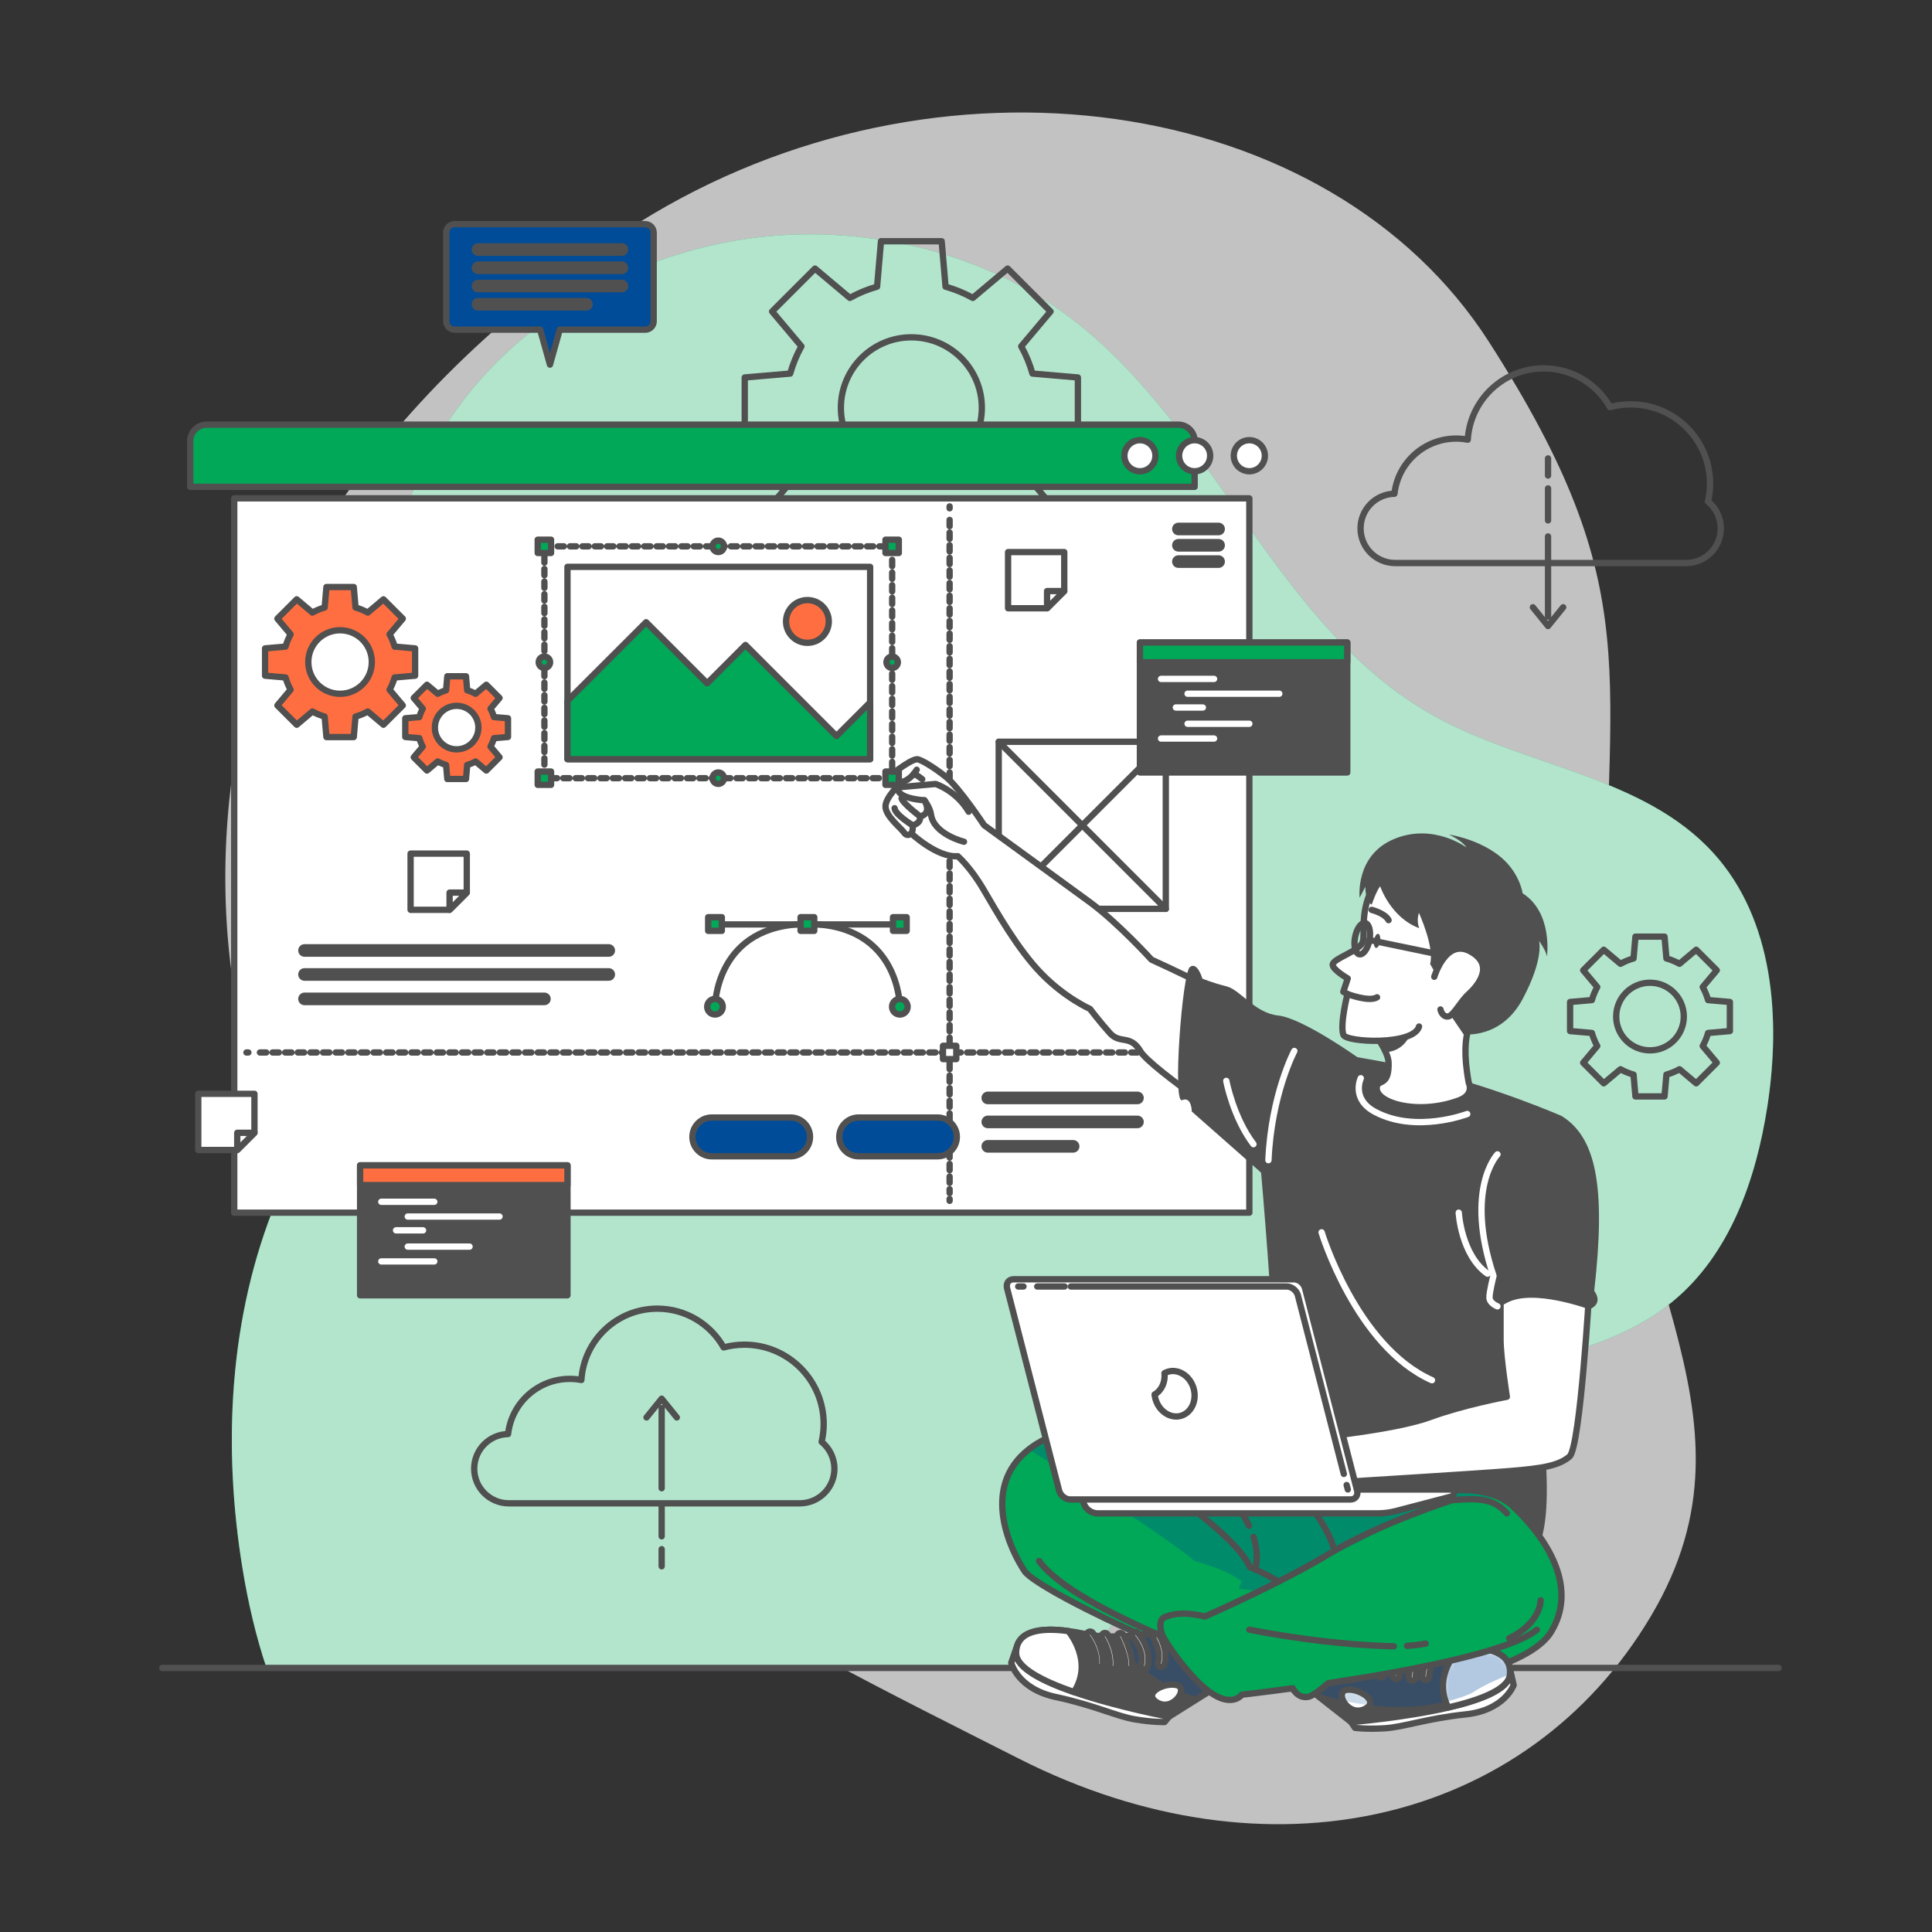 <svg width="306" height="306" viewBox="0 0 306 306" fill="none" xmlns="http://www.w3.org/2000/svg">
<rect x="0" y="0" width="306" height="306" fill="#333333" stroke="none"/>
<path opacity="0.7" d="M41.573 102.259C41.573 102.259 24.511 146.317 48.489 190.693C72.461 235.075 121.855 258.503 161.384 278.546C200.913 298.589 241.96 288.827 261.465 256C280.969 223.172 254.212 199.739 254.182 152.927C254.151 106.115 261.189 93.722 235.846 54.174C210.503 14.627 148.294 5.869 101.268 35.202C54.242 64.535 41.573 102.259 41.573 102.259Z" fill="white"/>
<path d="M42.21 264.176H171.47C171.997 263.344 172.523 262.511 173.055 261.697C186.96 240.528 209.225 225.443 233.539 218.362C244.433 215.192 256.232 213.3 264.984 206.085C273.992 198.655 278.13 186.807 279.917 175.277C282.083 161.311 280.914 145.656 271.434 135.173C260.302 122.859 241.648 121.482 227.144 113.41C202.18 99.517 192.505 67.883 169.793 50.551C155.454 39.609 136.078 35.368 118.753 37.767C94.156 41.169 71.01 57.657 64.064 81.806C62.136 88.508 61.365 95.778 61.959 103.477C63.073 117.89 66.169 132.486 63.244 146.641C60.019 162.241 49.872 175.418 43.807 190.149C36.255 208.49 35.215 229.072 38.446 248.643C39.309 253.876 40.521 259.127 42.21 264.176Z" fill="#00A857"/>
<path opacity="0.7" d="M42.21 264.176H171.47C171.997 263.344 172.523 262.511 173.055 261.697C186.96 240.528 209.225 225.443 233.539 218.362C244.433 215.192 256.232 213.3 264.984 206.085C273.992 198.655 278.13 186.807 279.917 175.277C282.083 161.311 280.914 145.656 271.434 135.173C260.302 122.859 241.648 121.482 227.144 113.41C202.18 99.517 192.505 67.883 169.793 50.551C155.454 39.609 136.078 35.368 118.753 37.767C94.156 41.169 71.01 57.657 64.064 81.806C62.136 88.508 61.365 95.778 61.959 103.477C63.073 117.89 66.169 132.486 63.244 146.641C60.019 162.241 49.872 175.418 43.807 190.149C36.255 208.49 35.215 229.072 38.446 248.643C39.309 253.876 40.521 259.127 42.21 264.176Z" fill="white"/>
<path d="M25.698 264.176H281.71" stroke="#505050" stroke-miterlimit="10" stroke-linecap="round" stroke-linejoin="round"/>
<path d="M170.723 69.395V59.786L163.526 59.168C163.098 57.651 162.504 56.206 161.745 54.854L166.39 49.333L159.597 42.54L154.077 47.185C152.73 46.426 151.28 45.833 149.762 45.404L149.144 38.207H139.536L138.918 45.404C137.4 45.833 135.955 46.426 134.603 47.185L129.083 42.54L122.29 49.333L126.935 54.854C126.176 56.2 125.582 57.651 125.154 59.168L117.957 59.786V69.395L125.154 70.013C125.582 71.531 126.176 72.975 126.935 74.328L122.29 79.848L129.083 86.641L134.603 81.996C135.949 82.755 137.4 83.348 138.918 83.777L139.536 90.974H149.144L149.762 83.777C151.28 83.348 152.724 82.755 154.077 81.996L159.597 86.641L166.39 79.848L161.745 74.328C162.498 72.981 163.098 71.531 163.526 70.013L170.723 69.395ZM144.346 75.754C138.183 75.754 133.183 70.753 133.183 64.591C133.183 58.428 138.183 53.428 144.346 53.428C150.509 53.428 155.509 58.428 155.509 64.591C155.509 70.753 150.509 75.754 144.346 75.754Z" stroke="#505050" stroke-miterlimit="10" stroke-linecap="round" stroke-linejoin="round"/>
<path d="M273.986 163.306V158.698L270.534 158.398C270.326 157.67 270.045 156.978 269.684 156.329L271.911 153.679L268.655 150.424L266.005 152.651C265.357 152.29 264.665 152.003 263.937 151.801L263.637 148.349H259.029L258.729 151.801C258 152.009 257.309 152.29 256.66 152.651L254.01 150.424L250.754 153.679L252.982 156.329C252.621 156.978 252.333 157.67 252.131 158.398L248.68 158.698V163.306L252.131 163.606C252.339 164.334 252.621 165.026 252.982 165.675L250.754 168.325L254.01 171.58L256.66 169.353C257.309 169.714 258 170.001 258.729 170.203L259.029 173.655H263.637L263.937 170.203C264.665 169.995 265.357 169.714 266.005 169.353L268.655 171.58L271.911 168.325L269.684 165.675C270.045 165.026 270.332 164.334 270.534 163.606L273.986 163.306ZM261.336 166.36C258.38 166.36 255.981 163.961 255.981 161.005C255.981 158.049 258.38 155.65 261.336 155.65C264.292 155.65 266.691 158.049 266.691 161.005C266.685 163.961 264.292 166.36 261.336 166.36Z" stroke="#505050" stroke-miterlimit="10" stroke-linecap="round" stroke-linejoin="round"/>
<path d="M270.522 79.438C270.73 78.526 270.847 77.583 270.847 76.61C270.847 69.67 265.222 64.046 258.282 64.046C257.15 64.046 256.048 64.199 255.002 64.48C252.933 60.821 249.004 58.342 244.5 58.342C238.099 58.342 232.86 63.336 232.468 69.64C231.874 69.529 231.269 69.462 230.644 69.462C225.577 69.462 221.409 73.287 220.858 78.201C217.884 78.269 215.491 80.692 215.491 83.685C215.491 86.714 217.945 89.175 220.981 89.175H267.058C270.088 89.175 272.548 86.721 272.548 83.685C272.542 81.971 271.752 80.441 270.522 79.438Z" stroke="#505050" stroke-miterlimit="10" stroke-linecap="round" stroke-linejoin="round"/>
<path d="M245.186 84.964V97.663" stroke="#505050" stroke-miterlimit="10" stroke-linecap="round" stroke-linejoin="round"/>
<path d="M245.186 77.351V82.424" stroke="#505050" stroke-miterlimit="10" stroke-linecap="round" stroke-linejoin="round"/>
<path d="M245.186 72.602V75.319" stroke="#505050" stroke-miterlimit="10" stroke-linecap="round" stroke-linejoin="round"/>
<path d="M242.787 96.182L245.186 99.15L247.585 96.182" stroke="#505050" stroke-miterlimit="10" stroke-linecap="round" stroke-linejoin="round"/>
<path d="M130.136 228.368C130.344 227.456 130.46 226.514 130.46 225.54C130.46 218.6 124.836 212.976 117.896 212.976C116.763 212.976 115.662 213.129 114.615 213.411C112.547 209.751 108.618 207.272 104.113 207.272C97.712 207.272 92.473 212.266 92.081 218.57C91.488 218.46 90.882 218.392 90.258 218.392C85.19 218.392 81.022 222.217 80.472 227.132C77.497 227.199 75.105 229.622 75.105 232.615C75.105 235.645 77.559 238.105 80.594 238.105H126.672C129.701 238.105 132.161 235.651 132.161 232.615C132.155 230.902 131.366 229.372 130.136 228.368Z" stroke="#505050" stroke-miterlimit="10" stroke-linecap="round" stroke-linejoin="round"/>
<path d="M104.799 235.712V223.019" stroke="#505050" stroke-miterlimit="10" stroke-linecap="round" stroke-linejoin="round"/>
<path d="M104.799 243.331V238.251" stroke="#505050" stroke-miterlimit="10" stroke-linecap="round" stroke-linejoin="round"/>
<path d="M104.799 248.08V245.363" stroke="#505050" stroke-miterlimit="10" stroke-linecap="round" stroke-linejoin="round"/>
<path d="M107.198 224.5L104.799 221.532L102.4 224.5" stroke="#505050" stroke-miterlimit="10" stroke-linecap="round" stroke-linejoin="round"/>
<path d="M189.212 77.106H30.135V69.854C30.135 68.422 31.298 67.259 32.73 67.259H186.617C188.049 67.259 189.212 68.422 189.212 69.854V77.106Z" fill="#00A857" stroke="#505050" stroke-miterlimit="10" stroke-linecap="round" stroke-linejoin="round"/>
<path d="M197.878 78.93H37.099V192.07H197.878V78.93Z" fill="white" stroke="#505050" stroke-miterlimit="10" stroke-linecap="round" stroke-linejoin="round"/>
<path d="M200.338 72.18C200.338 73.538 199.236 74.64 197.878 74.64C196.519 74.64 195.417 73.538 195.417 72.18C195.417 70.821 196.519 69.719 197.878 69.719C199.236 69.719 200.338 70.821 200.338 72.18Z" fill="white" stroke="#505050" stroke-miterlimit="10" stroke-linecap="round" stroke-linejoin="round"/>
<path d="M191.672 72.18C191.672 73.538 190.57 74.64 189.212 74.64C187.853 74.64 186.751 73.538 186.751 72.18C186.751 70.821 187.853 69.719 189.212 69.719C190.57 69.719 191.672 70.821 191.672 72.18Z" fill="white" stroke="#505050" stroke-miterlimit="10" stroke-linecap="round" stroke-linejoin="round"/>
<path d="M183.006 72.18C183.006 73.538 181.905 74.64 180.546 74.64C179.188 74.64 178.086 73.538 178.086 72.18C178.086 70.821 179.188 69.719 180.546 69.719C181.905 69.719 183.006 70.821 183.006 72.18Z" fill="white" stroke="#505050" stroke-miterlimit="10" stroke-linecap="round" stroke-linejoin="round"/>
<path d="M193.006 83.783H186.642" stroke="#505050" stroke-width="2" stroke-miterlimit="10" stroke-linecap="round" stroke-linejoin="round"/>
<path d="M193.006 86.365H186.642" stroke="#505050" stroke-width="2" stroke-miterlimit="10" stroke-linecap="round" stroke-linejoin="round"/>
<path d="M193.006 88.948H186.642" stroke="#505050" stroke-width="2" stroke-miterlimit="10" stroke-linecap="round" stroke-linejoin="round"/>
<path d="M48.231 150.54H96.414" stroke="#505050" stroke-width="2" stroke-miterlimit="10" stroke-linecap="round" stroke-linejoin="round"/>
<path d="M48.231 154.34H96.414" stroke="#505050" stroke-width="2" stroke-miterlimit="10" stroke-linecap="round" stroke-linejoin="round"/>
<path d="M48.231 158.208H86.224" stroke="#505050" stroke-width="2" stroke-miterlimit="10" stroke-linecap="round" stroke-linejoin="round"/>
<path d="M150.405 80.203V80.509" stroke="#505050" stroke-linecap="round" stroke-linejoin="round"/>
<path d="M150.405 82.345V188.973" stroke="#505050" stroke-linecap="round" stroke-linejoin="round" stroke-dasharray="1 1"/>
<path d="M150.405 189.891V190.197" stroke="#505050" stroke-linecap="round" stroke-linejoin="round"/>
<path d="M39.033 166.697H39.339" stroke="#505050" stroke-linecap="round" stroke-linejoin="round"/>
<path d="M41.169 166.697H194.193" stroke="#505050" stroke-linecap="round" stroke-linejoin="round" stroke-dasharray="1 1"/>
<path d="M195.111 166.697H195.417" stroke="#505050" stroke-linecap="round" stroke-linejoin="round"/>
<path d="M151.464 165.638H149.353V167.749H151.464V165.638Z" fill="white" stroke="#505050" stroke-miterlimit="10" stroke-linecap="round" stroke-linejoin="round"/>
<path d="M102.185 35.502H72.014C71.279 35.502 70.68 36.096 70.68 36.836V50.882C70.68 51.616 71.273 52.216 72.014 52.216H85.557L87.106 57.748L88.654 52.216H102.198C102.932 52.216 103.532 51.622 103.532 50.882V36.836C103.52 36.102 102.92 35.502 102.185 35.502Z" fill="#004C99" stroke="#505050" stroke-miterlimit="10" stroke-linecap="round" stroke-linejoin="round"/>
<path d="M75.704 39.523H98.501" stroke="#505050" stroke-width="2" stroke-miterlimit="10" stroke-linecap="round" stroke-linejoin="round"/>
<path d="M75.704 42.412H98.501" stroke="#505050" stroke-width="2" stroke-miterlimit="10" stroke-linecap="round" stroke-linejoin="round"/>
<path d="M75.704 45.3H98.501" stroke="#505050" stroke-width="2" stroke-miterlimit="10" stroke-linecap="round" stroke-linejoin="round"/>
<path d="M75.704 48.189H92.883" stroke="#505050" stroke-width="2" stroke-miterlimit="10" stroke-linecap="round" stroke-linejoin="round"/>
<path d="M89.878 184.573H57.038V205.155H89.878V184.573Z" fill="#505050" stroke="#505050" stroke-miterlimit="10" stroke-linecap="round" stroke-linejoin="round"/>
<path d="M89.878 184.573H57.038V187.701H89.878V184.573Z" fill="#FF6E40" stroke="#505050" stroke-miterlimit="10" stroke-linecap="round" stroke-linejoin="round"/>
<path d="M60.392 190.344H68.783" stroke="white" stroke-miterlimit="10" stroke-linecap="round" stroke-linejoin="round"/>
<path d="M64.585 192.682H79.113" stroke="white" stroke-miterlimit="10" stroke-linecap="round" stroke-linejoin="round"/>
<path d="M62.73 194.867H67.008" stroke="white" stroke-miterlimit="10" stroke-linecap="round" stroke-linejoin="round"/>
<path d="M64.585 197.444H74.37" stroke="white" stroke-miterlimit="10" stroke-linecap="round" stroke-linejoin="round"/>
<path d="M60.392 199.788H68.783" stroke="white" stroke-miterlimit="10" stroke-linecap="round" stroke-linejoin="round"/>
<path d="M141.978 146.415H113.789" stroke="#505050" stroke-miterlimit="10" stroke-linecap="round" stroke-linejoin="round"/>
<path d="M142.523 159.451C142.523 159.451 142.523 146.354 127.884 146.354C113.245 146.354 113.245 159.451 113.245 159.451" stroke="#505050" stroke-miterlimit="10" stroke-linecap="round" stroke-linejoin="round"/>
<path d="M142.523 160.687C143.206 160.687 143.759 160.133 143.759 159.451C143.759 158.768 143.206 158.214 142.523 158.214C141.84 158.214 141.287 158.768 141.287 159.451C141.287 160.133 141.84 160.687 142.523 160.687Z" fill="#00A857" stroke="#505050" stroke-miterlimit="10" stroke-linecap="round" stroke-linejoin="round"/>
<path d="M112.008 159.451C112.008 158.771 112.559 158.214 113.245 158.214C113.924 158.214 114.481 158.765 114.481 159.451C114.481 160.136 113.93 160.687 113.245 160.687C112.565 160.681 112.008 160.13 112.008 159.451Z" fill="#00A857" stroke="#505050" stroke-miterlimit="10" stroke-linecap="round" stroke-linejoin="round"/>
<path d="M141.437 147.434H143.603V145.267H141.437V147.434Z" fill="#00A857" stroke="#505050" stroke-miterlimit="10" stroke-linecap="round" stroke-linejoin="round"/>
<path d="M126.799 147.434H128.966V145.267H126.799V147.434Z" fill="#00A857" stroke="#505050" stroke-miterlimit="10" stroke-linecap="round" stroke-linejoin="round"/>
<path d="M112.162 147.434H114.328V145.267H112.162V147.434Z" fill="#00A857" stroke="#505050" stroke-miterlimit="10" stroke-linecap="round" stroke-linejoin="round"/>
<path d="M65.747 107.02V102.694L62.503 102.412C62.307 101.727 62.044 101.078 61.702 100.472L63.795 97.987L60.735 94.927L58.25 97.02C57.644 96.678 56.989 96.415 56.31 96.219L56.028 92.975H51.702L51.42 96.219C50.734 96.415 50.086 96.678 49.48 97.02L46.995 94.927L43.935 97.987L46.028 100.472C45.685 101.078 45.422 101.733 45.227 102.412L41.983 102.694V107.02L45.227 107.302C45.422 107.987 45.685 108.636 46.028 109.242L43.935 111.727L46.995 114.787L49.48 112.694C50.086 113.036 50.741 113.3 51.42 113.495L51.702 116.739H56.028L56.31 113.495C56.995 113.3 57.644 113.036 58.25 112.694L60.735 114.787L63.795 111.727L61.702 109.242C62.044 108.636 62.307 107.981 62.503 107.302L65.747 107.02ZM53.862 109.885C51.083 109.885 48.831 107.632 48.831 104.854C48.831 102.076 51.083 99.823 53.862 99.823C56.64 99.823 58.892 102.076 58.892 104.854C58.892 107.632 56.64 109.885 53.862 109.885Z" fill="#FF6E40" stroke="#505050" stroke-miterlimit="10" stroke-linecap="round" stroke-linejoin="round"/>
<path d="M80.459 116.727V113.765L78.238 113.575C78.103 113.104 77.919 112.663 77.687 112.247L79.119 110.546L77.026 108.453L75.325 109.885C74.909 109.652 74.462 109.468 73.997 109.334L73.807 107.112H70.845L70.655 109.334C70.19 109.468 69.743 109.652 69.327 109.885L67.626 108.453L65.533 110.546L66.965 112.247C66.732 112.663 66.549 113.11 66.414 113.575L64.192 113.765V116.727L66.414 116.917C66.549 117.388 66.732 117.828 66.965 118.245L65.533 119.946L67.626 122.039L69.327 120.607C69.743 120.839 70.19 121.023 70.655 121.158L70.845 123.379H73.807L73.997 121.158C74.468 121.023 74.909 120.839 75.325 120.607L77.026 122.039L79.119 119.946L77.687 118.245C77.919 117.828 78.103 117.382 78.238 116.917L80.459 116.727ZM72.326 118.685C70.422 118.685 68.88 117.143 68.88 115.24C68.88 113.336 70.422 111.794 72.326 111.794C74.229 111.794 75.771 113.336 75.771 115.24C75.765 117.143 74.223 118.685 72.326 118.685Z" fill="#FF6E40" stroke="#505050" stroke-miterlimit="10" stroke-linecap="round" stroke-linejoin="round"/>
<path d="M156.452 173.894H180.154" stroke="#505050" stroke-width="2" stroke-miterlimit="10" stroke-linecap="round" stroke-linejoin="round"/>
<path d="M156.452 177.694H180.154" stroke="#505050" stroke-width="2" stroke-miterlimit="10" stroke-linecap="round" stroke-linejoin="round"/>
<path d="M156.452 181.562H169.965" stroke="#505050" stroke-width="2" stroke-miterlimit="10" stroke-linecap="round" stroke-linejoin="round"/>
<path d="M125.221 183.141H112.743C111.047 183.141 109.67 181.764 109.67 180.069C109.67 178.374 111.047 176.997 112.743 176.997H125.221C126.917 176.997 128.294 178.374 128.294 180.069C128.294 181.764 126.917 183.141 125.221 183.141Z" fill="#004C99" stroke="#505050" stroke-miterlimit="10" stroke-linecap="round" stroke-linejoin="round"/>
<path d="M148.477 183.141H135.999C134.303 183.141 132.926 181.764 132.926 180.069C132.926 178.374 134.303 176.997 135.999 176.997H148.477C150.172 176.997 151.549 178.374 151.549 180.069C151.543 181.764 150.172 183.141 148.477 183.141Z" fill="#004C99" stroke="#505050" stroke-miterlimit="10" stroke-linecap="round" stroke-linejoin="round"/>
<path d="M184.646 117.486H158.184V143.948H184.646V117.486Z" fill="white" stroke="#505050" stroke-miterlimit="10" stroke-linecap="round" stroke-linejoin="round"/>
<path d="M158.184 117.486L184.646 143.948" stroke="#505050" stroke-miterlimit="10" stroke-linecap="round" stroke-linejoin="round"/>
<path d="M184.646 117.486L158.184 143.948" stroke="#505050" stroke-miterlimit="10" stroke-linecap="round" stroke-linejoin="round"/>
<path d="M213.386 101.763H180.546V122.345H213.386V101.763Z" fill="#505050" stroke="#505050" stroke-miterlimit="10" stroke-linecap="round" stroke-linejoin="round"/>
<path d="M213.386 101.763H180.546V104.891H213.386V101.763Z" fill="#00A857" stroke="#505050" stroke-miterlimit="10" stroke-linecap="round" stroke-linejoin="round"/>
<path d="M183.894 107.529H192.29" stroke="white" stroke-miterlimit="10" stroke-linecap="round" stroke-linejoin="round"/>
<path d="M188.092 109.873H202.621" stroke="white" stroke-miterlimit="10" stroke-linecap="round" stroke-linejoin="round"/>
<path d="M186.237 112.057H190.515" stroke="white" stroke-miterlimit="10" stroke-linecap="round" stroke-linejoin="round"/>
<path d="M188.092 114.634H197.878" stroke="white" stroke-miterlimit="10" stroke-linecap="round" stroke-linejoin="round"/>
<path d="M183.894 116.972H192.29" stroke="white" stroke-miterlimit="10" stroke-linecap="round" stroke-linejoin="round"/>
<path d="M168.563 87.443V93.618L165.84 96.341H159.665V87.443H168.563Z" fill="white" stroke="#505050" stroke-miterlimit="10" stroke-linecap="round" stroke-linejoin="round"/>
<path d="M168.563 93.618L165.84 96.341V93.618H168.563Z" fill="white" stroke="#505050" stroke-miterlimit="10" stroke-linecap="round" stroke-linejoin="round"/>
<path d="M73.93 135.197V141.378L71.206 144.102H65.031V135.197H73.93Z" fill="white" stroke="#505050" stroke-miterlimit="10" stroke-linecap="round" stroke-linejoin="round"/>
<path d="M73.93 141.378L71.207 144.102V141.378H73.93Z" fill="white" stroke="#505050" stroke-miterlimit="10" stroke-linecap="round" stroke-linejoin="round"/>
<path d="M40.3 173.245V179.42L37.576 182.144H31.401V173.245H40.3Z" fill="white" stroke="#505050" stroke-miterlimit="10" stroke-linecap="round" stroke-linejoin="round"/>
<path d="M40.3 179.42L37.577 182.144V179.42H40.3Z" fill="white" stroke="#505050" stroke-miterlimit="10" stroke-linecap="round" stroke-linejoin="round"/>
<path d="M151.696 135.607C148.459 135.882 144.346 132.014 144.346 132.014C144.346 132.014 143.716 132.62 143.19 131.868C142.663 131.109 140.381 129.358 140.252 127.841C140.123 126.323 142.816 123.863 142.816 123.863C140.735 124.432 140.515 123.214 140.515 123.214C140.515 123.214 144.01 120.325 145.234 120.252C145.711 120.221 147.798 121.421 149.811 123.036C151.917 124.732 155.87 130.699 155.87 130.699C155.87 130.699 169.242 140.411 172.627 142.896C177.088 146.176 182.376 151.996 182.376 151.996C182.376 151.996 200.136 160.001 205.008 164.401L198.392 180.081C198.392 180.081 182.254 169.267 180.638 166.525C179.022 163.783 177.413 165.43 175.797 163.636C174.181 161.843 172.633 159.793 172.633 159.793C172.633 159.793 168.728 158.08 164.952 154.212C161.176 150.338 157.853 144.414 155.766 140.864C153.673 137.296 151.696 135.607 151.696 135.607Z" fill="white" stroke="#505050" stroke-miterlimit="10" stroke-linecap="round" stroke-linejoin="round"/>
<path d="M152.682 133.318C152.682 133.318 147.866 132.149 147.449 128.973C147.315 127.939 146.415 126.751 146.415 126.751C146.415 126.751 141.917 126.531 142.205 124.701L148.196 124.169C148.196 124.169 151.483 125.24 153.423 128.563" fill="white"/>
<path d="M152.682 133.318C152.682 133.318 147.866 132.149 147.449 128.973C147.315 127.939 146.415 126.751 146.415 126.751C146.415 126.751 141.917 126.531 142.205 124.701L148.196 124.169C148.196 124.169 151.483 125.24 153.423 128.563" stroke="#505050" stroke-miterlimit="10" stroke-linecap="round" stroke-linejoin="round"/>
<path d="M144.346 132.014C144.346 132.014 144.646 131.592 144.548 130.717C144.548 130.717 145.87 130.478 145.723 129.303C145.723 129.303 147.682 129.065 146.421 126.751" stroke="#505050" stroke-miterlimit="10" stroke-linecap="round" stroke-linejoin="round"/>
<path d="M145.723 129.303C145.723 129.303 143.092 127.345 142.792 126.458" stroke="#505050" stroke-miterlimit="10" stroke-linecap="round" stroke-linejoin="round"/>
<path d="M144.548 130.717C144.548 130.717 141.739 129.01 141.69 128.006" stroke="#505050" stroke-miterlimit="10" stroke-linecap="round" stroke-linejoin="round"/>
<path d="M145.191 121.917C145.191 121.917 144.298 123.52 142.823 123.857" stroke="#505050" stroke-miterlimit="10" stroke-linecap="round" stroke-linejoin="round"/>
<path d="M144.744 122.541C144.744 122.541 145.46 122.902 146.066 123.416" stroke="#505050" stroke-miterlimit="10" stroke-linecap="round" stroke-linejoin="round"/>
<path d="M247.321 176.746C247.321 176.746 236.715 172.131 225.963 169.61C215.21 167.088 197.835 164.848 197.835 164.848C197.835 164.848 202.621 213.686 201.36 216.624C200.099 219.561 192.535 229.427 192.535 229.427C192.535 229.427 233.472 245.388 240.608 246.746C247.744 248.105 244.023 223.337 244.023 223.337C244.023 223.337 251.514 191.856 247.321 176.746Z" fill="#505050"/>
<path d="M232.628 171.501C232.628 171.501 233.601 173.355 231.043 174.297C224.415 176.745 217.352 174.585 218.105 171.99C218.392 170.999 220.033 171.99 219.929 168.288C219.916 167.81 219.745 167.253 219.482 166.66C219.078 165.742 218.441 164.738 217.799 163.838C216.679 162.272 215.528 161.005 215.528 161.005C215.528 161.005 226.049 154.291 233.852 161.005C233.852 161.005 230.951 162.474 232.628 171.501Z" fill="white" stroke="#505050" stroke-miterlimit="10" stroke-linecap="round" stroke-linejoin="round"/>
<path d="M245.663 258.484C241.52 265.235 220.497 268.405 209.022 268.105C197.553 267.811 164.53 252.174 162.29 248.864C160.215 245.797 155.117 235.663 162.975 229.537C163.6 229.053 164.297 228.594 165.093 228.166C170.472 225.253 206.25 234.439 206.25 234.439C206.25 234.439 208.465 233.037 209.279 233.141C211.776 233.46 213.545 235.479 218.606 236.917C222.138 237.927 231.777 234.047 237.933 237.382C238.606 237.744 239.231 238.19 239.806 238.741C245.559 244.237 249.8 251.734 245.663 258.484Z" fill="#00A857"/>
<mask id="mask0_340_5656" style="mask-type:luminance" maskUnits="userSpaceOnUse" x="158" y="227" width="90" height="42">
<path d="M245.663 258.484C241.52 265.235 220.497 268.405 209.022 268.105C197.553 267.811 164.53 252.174 162.29 248.864C160.215 245.797 155.117 235.663 162.975 229.537C163.6 229.053 164.297 228.594 165.093 228.166C170.472 225.253 206.25 234.439 206.25 234.439C206.25 234.439 208.465 233.037 209.279 233.141C211.776 233.46 213.545 235.479 218.606 236.917C222.138 237.927 231.777 234.047 237.933 237.382C238.606 237.744 239.231 238.19 239.806 238.741C245.559 244.237 249.8 251.734 245.663 258.484Z" fill="white"/>
</mask>
<g mask="url(#mask0_340_5656)">
<path opacity="0.3" d="M237.933 237.382C231.624 236.96 225.999 238.282 222.07 240.602C217.413 243.356 195.418 253.949 195.418 253.949C195.467 252.811 196.691 250.516 196.691 250.516C194.622 248.674 189.212 247.242 189.212 247.242C185.02 243.662 168.386 232.982 162.976 229.537C163.6 229.053 164.298 228.594 165.093 228.166C170.473 225.253 206.25 234.439 206.25 234.439C206.25 234.439 208.466 233.037 209.28 233.141C211.776 233.46 213.545 235.479 218.606 236.917C222.138 237.927 231.777 234.047 237.933 237.382Z" fill="#004C99"/>
</g>
<path d="M245.663 258.484C241.52 265.235 220.497 268.405 209.022 268.105C197.553 267.811 164.53 252.174 162.29 248.864C160.215 245.797 155.117 235.663 162.975 229.537C163.6 229.053 164.297 228.594 165.093 228.166C170.472 225.253 206.25 234.439 206.25 234.439C206.25 234.439 208.465 233.037 209.279 233.141C211.776 233.46 213.545 235.479 218.606 236.917C222.138 237.927 231.777 234.047 237.933 237.382C238.606 237.744 239.231 238.19 239.806 238.741C245.559 244.237 249.8 251.734 245.663 258.484Z" stroke="#505050" stroke-miterlimit="10" stroke-linecap="round" stroke-linejoin="round"/>
<path d="M239.213 264.58L239.739 266.887C239.739 266.887 238.331 270.883 232.144 271.532C225.957 272.181 222.291 273.558 219.317 273.735C216.342 273.913 214.61 273.662 214.61 273.662L214.004 272.756L239.213 264.58Z" fill="white" stroke="#505050" stroke-miterlimit="10" stroke-linecap="round" stroke-linejoin="round"/>
<path d="M203.282 264.335L214.004 272.75C214.004 272.75 222.315 272.089 229.378 270.455V270.449C234.457 269.274 238.895 267.585 239.139 265.278C239.513 261.765 235.755 260.804 231.293 260.939C230.461 260.957 229.604 261.024 228.741 261.11C221.599 261.875 212.517 257.927 212.517 257.927L203.282 264.335Z" fill="#505050"/>
<mask id="mask1_340_5656" style="mask-type:luminance" maskUnits="userSpaceOnUse" x="203" y="257" width="37" height="16">
<path d="M203.282 264.335L214.004 272.75C214.004 272.75 222.315 272.089 229.378 270.455V270.449C234.457 269.274 238.895 267.585 239.139 265.278C239.513 261.765 235.755 260.804 231.293 260.939C230.461 260.957 229.604 261.024 228.741 261.11C221.599 261.875 212.517 257.927 212.517 257.927L203.282 264.335Z" fill="white"/>
</mask>
<g mask="url(#mask1_340_5656)">
<path opacity="0.3" d="M239.139 265.192C237.212 265.951 234.819 267.004 233.178 268.124C233.178 268.124 223.221 273.246 207.921 267.971L203.282 264.329L212.511 257.922C212.511 257.922 221.587 261.869 228.735 261.098C229.598 261.006 230.455 260.945 231.287 260.927C235.718 260.798 239.445 261.741 239.139 265.192Z" fill="#004C99"/>
</g>
<path d="M203.282 264.335L214.004 272.75C214.004 272.75 222.315 272.089 229.378 270.455V270.449C234.457 269.274 238.895 267.585 239.139 265.278C239.513 261.765 235.755 260.804 231.293 260.939C230.461 260.957 229.604 261.024 228.741 261.11C221.599 261.875 212.517 257.927 212.517 257.927L203.282 264.335Z" stroke="#505050" stroke-miterlimit="10" stroke-linecap="round" stroke-linejoin="round"/>
<path d="M213.276 267.652C211.342 267.97 213.466 271.918 216.085 270.718C218.704 269.519 215.21 267.334 213.276 267.652Z" fill="white"/>
<mask id="mask2_340_5656" style="mask-type:luminance" maskUnits="userSpaceOnUse" x="212" y="267" width="6" height="4">
<path d="M213.276 267.652C211.342 267.97 213.466 271.918 216.085 270.718C218.704 269.519 215.21 267.334 213.276 267.652Z" fill="white"/>
</mask>
<g mask="url(#mask2_340_5656)">
<path opacity="0.2" d="M216.905 270.082C215.583 269.923 214.194 269.684 212.743 269.353C212.37 268.576 212.456 267.781 213.282 267.652C214.898 267.383 217.627 268.882 216.905 270.082Z" fill="#004C99"/>
</g>
<path d="M213.276 267.652C211.342 267.97 213.466 271.918 216.085 270.718C218.704 269.519 215.21 267.334 213.276 267.652Z" stroke="#505050" stroke-miterlimit="10" stroke-linecap="round" stroke-linejoin="round"/>
<path d="M229.378 270.443C234.457 269.268 238.894 267.579 239.139 265.272C239.513 261.759 235.755 260.798 231.293 260.933C231.091 261.122 226.765 265.302 229.378 270.443Z" fill="white"/>
<mask id="mask3_340_5656" style="mask-type:luminance" maskUnits="userSpaceOnUse" x="228" y="260" width="12" height="11">
<path d="M229.378 270.443C234.457 269.268 238.894 267.579 239.139 265.272C239.513 261.759 235.755 260.798 231.293 260.933C231.091 261.122 226.765 265.302 229.378 270.443Z" fill="white"/>
</mask>
<g mask="url(#mask3_340_5656)">
<path opacity="0.3" d="M239.139 265.192C237.211 265.951 234.818 267.003 233.178 268.123C233.178 268.123 231.691 268.888 228.986 269.525C227.272 264.813 231.103 261.104 231.287 260.932C235.718 260.798 239.445 261.74 239.139 265.192Z" fill="#004C99"/>
</g>
<path d="M229.378 270.443C234.457 269.268 238.894 267.579 239.139 265.272C239.513 261.759 235.755 260.798 231.293 260.933C231.091 261.122 226.765 265.302 229.378 270.443Z" stroke="#505050" stroke-miterlimit="10" stroke-linecap="round" stroke-linejoin="round"/>
<path d="M225.755 266.079C225.767 266.079 225.773 266.079 225.786 266.079C226.079 266.091 226.33 265.865 226.343 265.577C226.447 263.362 228.154 261.563 228.172 261.544C228.374 261.33 228.368 261 228.154 260.792C227.946 260.59 227.609 260.596 227.407 260.804C227.328 260.889 225.412 262.903 225.284 265.522C225.265 265.81 225.474 266.055 225.755 266.079Z" fill="white" stroke="#505050" stroke-miterlimit="10" stroke-linecap="round" stroke-linejoin="round"/>
<path d="M223.631 266.208C223.644 266.208 223.662 266.208 223.674 266.208C223.968 266.214 224.213 265.982 224.213 265.688C224.256 263.454 225.822 261.514 225.835 261.496C226.018 261.269 225.988 260.933 225.761 260.749C225.535 260.565 225.204 260.596 225.015 260.822C224.941 260.914 223.203 263.056 223.148 265.669C223.148 265.951 223.356 266.177 223.631 266.208Z" fill="white" stroke="#505050" stroke-miterlimit="10" stroke-linecap="round" stroke-linejoin="round"/>
<path d="M221.091 265.938C221.097 265.938 221.097 265.938 221.104 265.938C221.397 265.963 221.654 265.749 221.679 265.455C221.844 263.595 223.423 261.22 223.441 261.195C223.607 260.951 223.539 260.62 223.294 260.461C223.05 260.296 222.719 260.363 222.56 260.608C222.487 260.712 220.81 263.233 220.626 265.369C220.589 265.657 220.804 265.908 221.091 265.938Z" fill="white" stroke="#505050" stroke-miterlimit="10" stroke-linecap="round" stroke-linejoin="round"/>
<path d="M218.692 265.688C218.741 265.694 218.79 265.694 218.833 265.681C219.121 265.632 219.316 265.357 219.267 265.069C218.888 262.817 220.981 260.883 221.006 260.865C221.22 260.669 221.238 260.333 221.042 260.118C220.846 259.904 220.51 259.886 220.296 260.082C220.192 260.173 217.75 262.413 218.221 265.247C218.264 265.486 218.46 265.663 218.692 265.688Z" fill="white" stroke="#505050" stroke-miterlimit="10" stroke-linecap="round" stroke-linejoin="round"/>
<path d="M216.085 265.057C216.14 265.063 216.202 265.057 216.263 265.045C216.55 264.978 216.728 264.696 216.661 264.408C216.202 262.401 218.178 260.131 218.197 260.106C218.393 259.886 218.368 259.549 218.148 259.359C217.927 259.164 217.597 259.188 217.401 259.402C217.303 259.512 215.039 262.101 215.62 264.647C215.675 264.88 215.865 265.039 216.085 265.057Z" fill="white" stroke="#505050" stroke-miterlimit="10" stroke-linecap="round" stroke-linejoin="round"/>
<path d="M160.938 261.128L160.167 263.368C160.167 263.368 161.146 267.487 167.235 268.784C173.325 270.082 176.819 271.832 179.757 272.322C182.694 272.811 184.445 272.744 184.445 272.744L185.142 271.906L160.938 261.128Z" fill="white" stroke="#505050" stroke-miterlimit="10" stroke-linecap="round" stroke-linejoin="round"/>
<path d="M196.691 264.659L185.148 271.899C185.148 271.899 176.954 270.369 170.105 268.001V267.995C165.179 266.293 160.944 264.151 160.944 261.826C160.944 258.295 164.781 257.732 169.206 258.337C170.032 258.441 170.877 258.594 171.727 258.778C178.753 260.29 188.196 257.322 188.196 257.322L196.691 264.659Z" fill="#505050"/>
<mask id="mask4_340_5656" style="mask-type:luminance" maskUnits="userSpaceOnUse" x="160" y="257" width="37" height="15">
<path d="M196.691 264.659L185.148 271.899C185.148 271.899 176.954 270.369 170.105 268.001V267.995C165.179 266.293 160.944 264.151 160.944 261.826C160.944 258.295 164.781 257.732 169.206 258.337C170.032 258.441 170.877 258.594 171.727 258.778C178.753 260.29 188.196 257.322 188.196 257.322L196.691 264.659Z" fill="white"/>
</mask>
<g mask="url(#mask4_340_5656)">
<path opacity="0.3" d="M196.691 264.659L189.898 268.919C183.08 266.869 178.643 262.524 176.109 259.207C182.131 259.225 188.184 257.315 188.184 257.315L196.691 264.659Z" fill="#004C99"/>
</g>
<path d="M196.691 264.659L185.148 271.899C185.148 271.899 176.954 270.369 170.105 268.001V267.995C165.179 266.293 160.944 264.151 160.944 261.826C160.944 258.295 164.781 257.732 169.206 258.337C170.032 258.441 170.877 258.594 171.727 258.778C178.753 260.29 188.196 257.322 188.196 257.322L196.691 264.659Z" stroke="#505050" stroke-miterlimit="10" stroke-linecap="round" stroke-linejoin="round"/>
<path d="M170.099 267.995C165.173 266.293 160.938 264.151 160.938 261.826C160.938 258.295 164.775 257.732 169.199 258.337C169.377 258.539 173.239 263.154 170.099 267.995Z" fill="white" stroke="#505050" stroke-miterlimit="10" stroke-linecap="round" stroke-linejoin="round"/>
<path d="M174.163 264.035C174.151 264.035 174.145 264.035 174.132 264.035C173.839 264.017 173.618 263.766 173.631 263.478C173.759 261.269 172.254 259.292 172.235 259.274C172.058 259.041 172.101 258.711 172.327 258.527C172.56 258.35 172.89 258.393 173.068 258.619C173.141 258.711 174.83 260.914 174.683 263.533C174.677 263.815 174.445 264.035 174.163 264.035Z" fill="white" stroke="#505050" stroke-miterlimit="10" stroke-linecap="round" stroke-linejoin="round"/>
<path d="M176.262 264.384C176.25 264.384 176.231 264.384 176.219 264.384C175.925 264.36 175.711 264.103 175.736 263.809C175.925 261.581 174.573 259.488 174.561 259.464C174.402 259.219 174.469 258.888 174.714 258.729C174.959 258.57 175.289 258.637 175.448 258.882C175.509 258.98 177.015 261.293 176.795 263.894C176.764 264.176 176.531 264.384 176.262 264.384Z" fill="white" stroke="#505050" stroke-miterlimit="10" stroke-linecap="round" stroke-linejoin="round"/>
<path d="M178.814 264.384C178.808 264.384 178.808 264.384 178.802 264.384C178.508 264.378 178.276 264.139 178.282 263.845C178.313 261.979 176.991 259.451 176.978 259.427C176.844 259.17 176.942 258.845 177.199 258.711C177.456 258.57 177.78 258.674 177.915 258.931C177.976 259.047 179.377 261.728 179.341 263.87C179.341 264.151 179.102 264.384 178.814 264.384Z" fill="white" stroke="#505050" stroke-miterlimit="10" stroke-linecap="round" stroke-linejoin="round"/>
<path d="M181.226 264.384C181.177 264.384 181.134 264.378 181.085 264.366C180.803 264.286 180.638 263.992 180.718 263.711C181.33 261.508 179.451 259.372 179.432 259.347C179.237 259.127 179.255 258.796 179.475 258.601C179.696 258.405 180.026 258.423 180.222 258.643C180.314 258.747 182.511 261.232 181.74 263.998C181.672 264.231 181.458 264.384 181.226 264.384Z" fill="white" stroke="#505050" stroke-miterlimit="10" stroke-linecap="round" stroke-linejoin="round"/>
<path d="M183.888 264.035C183.833 264.035 183.771 264.023 183.716 264.005C183.441 263.907 183.294 263.607 183.386 263.331C184.053 261.385 182.327 258.919 182.309 258.894C182.137 258.656 182.192 258.325 182.431 258.154C182.67 257.983 183 258.038 183.172 258.276C183.257 258.393 185.24 261.208 184.389 263.68C184.31 263.894 184.108 264.035 183.888 264.035Z" fill="white" stroke="#505050" stroke-miterlimit="10" stroke-linecap="round" stroke-linejoin="round"/>
<path d="M186.403 266.905C188.294 267.419 185.766 271.128 183.288 269.659C180.809 268.191 184.518 266.391 186.403 266.905Z" fill="white" stroke="#505050" stroke-miterlimit="10" stroke-linecap="round" stroke-linejoin="round"/>
<path d="M164.579 247.242C167.419 251.214 175.815 255.602 184.188 259.225C185.087 260.712 186.917 263.497 189.439 266.085C194.592 271.385 196.691 268.417 196.691 268.417C196.691 268.417 199.947 268.05 204.751 267.395C205.069 268.013 205.803 268.98 207.18 268.76C207.805 268.662 209.01 267.768 210.369 266.587C222.505 264.764 238.974 261.716 243.423 258.129" fill="#00A857"/>
<path d="M164.579 247.242C167.419 251.214 175.815 255.602 184.188 259.225C185.087 260.712 186.917 263.497 189.439 266.085C194.592 271.385 196.691 268.417 196.691 268.417C196.691 268.417 199.947 268.05 204.751 267.395C205.069 268.013 205.803 268.98 207.18 268.76C207.805 268.662 209.01 267.768 210.369 266.587C222.505 264.764 238.974 261.716 243.423 258.129" stroke="#505050" stroke-miterlimit="10" stroke-linecap="round" stroke-linejoin="round"/>
<path d="M238.668 239.684C236.569 237.376 234.469 237.272 230.063 237.584C230.063 237.584 218.563 241.232 210.546 246.085C202.529 250.938 190.815 256.036 190.815 256.036C190.815 256.036 187.247 255.002 184.763 256.036C184.763 256.036 183.019 256.171 184.187 259.219" stroke="#505050" stroke-miterlimit="10" stroke-linecap="round" stroke-linejoin="round"/>
<path d="M244.016 253.472C244.016 253.472 244.078 257.028 239.035 259.488" stroke="#505050" stroke-miterlimit="10" stroke-linecap="round" stroke-linejoin="round"/>
<path d="M188.398 238.637C188.398 238.637 196.36 244.39 197.945 248.184C197.945 248.184 201.005 249.488 202.468 250.516" stroke="#505050" stroke-miterlimit="10" stroke-linecap="round" stroke-linejoin="round"/>
<path d="M198.526 243.417C199.059 245.069 199.261 246.868 198.808 248.564" stroke="#505050" stroke-miterlimit="10" stroke-linecap="round" stroke-linejoin="round"/>
<path d="M196.69 239.684C197.125 240.314 197.504 240.981 197.829 241.673" stroke="#505050" stroke-miterlimit="10" stroke-linecap="round" stroke-linejoin="round"/>
<path d="M208.025 239.157C208.025 239.157 210.687 242.713 211.348 245.608" stroke="#505050" stroke-miterlimit="10" stroke-linecap="round" stroke-linejoin="round"/>
<path d="M222.854 260.675C223.845 260.614 224.83 260.504 225.803 260.314" stroke="#505050" stroke-miterlimit="10" stroke-linecap="round" stroke-linejoin="round"/>
<path d="M197.878 258.123C205.142 259.513 213.105 260.571 220.767 260.749" stroke="#505050" stroke-miterlimit="10" stroke-linecap="round" stroke-linejoin="round"/>
<path d="M251.728 204.157C251.728 204.157 250.29 229.218 248.595 230.687C246.899 232.156 244.225 232.578 239.158 232.994C234.096 233.417 211.709 234.788 211.709 234.788L209.316 227.597C209.316 227.597 221.22 226.391 226.501 224.445C231.783 222.499 238.662 221.226 238.662 221.226C238.662 221.226 237.664 214.916 237.664 212.199C237.664 209.481 237.664 202.572 237.664 199.42" fill="white"/>
<path d="M251.728 204.157C251.728 204.157 250.29 229.218 248.595 230.687C246.899 232.156 244.225 232.578 239.158 232.994C234.096 233.417 211.709 234.788 211.709 234.788L209.316 227.597C209.316 227.597 221.22 226.391 226.501 224.445C231.783 222.499 238.662 221.226 238.662 221.226C238.662 221.226 237.664 214.916 237.664 212.199C237.664 209.481 237.664 202.572 237.664 199.42" stroke="#505050" stroke-miterlimit="10" stroke-linecap="round" stroke-linejoin="round"/>
<path d="M247.321 176.746C252.78 180.105 254.39 187.872 252.499 204.451C252.499 204.451 254.109 206.409 251.728 207.388C251.728 207.388 242.817 204.053 238.668 206.354C234.518 208.649 235.596 203.178 235.596 203.178C235.596 203.178 233.888 187.927 237.664 185.173" fill="#505050"/>
<path d="M237.175 182.835C237.175 182.835 231.93 188.294 236.544 202.076C236.544 202.076 235.902 204.585 235.908 205.503C235.914 206.421 237.175 206.905 237.175 206.905" stroke="white" stroke-miterlimit="10" stroke-linecap="round" stroke-linejoin="round"/>
<path d="M231.042 192.07C231.042 192.07 231.422 198.784 235.596 201.727" stroke="white" stroke-miterlimit="10" stroke-linecap="round" stroke-linejoin="round"/>
<path d="M232.389 176.44C232.389 176.44 224.255 179.555 217.787 176.103C213.949 174.059 215.528 170.772 215.528 170.772" stroke="white" stroke-miterlimit="10" stroke-linecap="round" stroke-linejoin="round"/>
<path d="M173.9 239.696H218.172C219.17 239.696 220.167 239.567 221.134 239.316L229.867 237.027C230.118 236.96 230.29 236.74 230.29 236.483C230.29 236.171 230.039 235.92 229.727 235.92H172.076C171.764 235.92 171.513 236.171 171.513 236.483V237.309C171.507 238.625 172.578 239.696 173.9 239.696Z" fill="white" stroke="#505050" stroke-miterlimit="10" stroke-linecap="round" stroke-linejoin="round"/>
<path d="M169.512 237.493H213.906C214.684 237.493 215.143 236.856 214.941 236.067L206.703 204.041C206.501 203.251 205.712 202.615 204.934 202.615H160.54C159.763 202.615 159.304 203.251 159.506 204.041L167.743 236.067C167.945 236.856 168.735 237.493 169.512 237.493Z" fill="white" stroke="#505050" stroke-miterlimit="10" stroke-linecap="round" stroke-linejoin="round"/>
<path d="M162.107 203.759H161.268" stroke="#505050" stroke-miterlimit="10" stroke-linecap="round" stroke-linejoin="round"/>
<path d="M168.612 203.759H164.279" stroke="#505050" stroke-miterlimit="10" stroke-linecap="round" stroke-linejoin="round"/>
<path d="M212.842 233.447L205.571 205.185C205.369 204.396 204.573 203.759 203.802 203.759H169.598" stroke="#505050" stroke-miterlimit="10" stroke-linecap="round" stroke-linejoin="round"/>
<path d="M213.472 235.908L213.288 235.204" stroke="#505050" stroke-miterlimit="10" stroke-linecap="round" stroke-linejoin="round"/>
<path d="M182.872 220.865C182.902 221.115 182.951 221.372 183.025 221.63C183.594 223.557 185.399 224.726 187.058 224.243C188.716 223.753 189.604 221.795 189.041 219.867C188.465 217.933 186.66 216.77 185.001 217.254C184.806 217.315 184.616 217.394 184.438 217.492C184.585 218.918 183.967 220.253 182.872 220.865Z" fill="white" stroke="#505050" stroke-miterlimit="10" stroke-linecap="round" stroke-linejoin="round"/>
<path d="M202.468 160.846C198.625 160.424 196.525 156.776 194.218 156.207C191.911 155.638 190.436 154.989 190.436 154.989C190.436 154.989 189.64 152.204 188.447 153.178C187.26 154.151 185.687 174.897 187.223 174.249C188.759 173.6 188.759 176.048 188.759 176.048L203.025 188.625L214.983 167.449C214.989 167.443 206.311 161.268 202.468 160.846Z" fill="#505050"/>
<path d="M86.225 86.837V86.531H86.531" stroke="#505050" stroke-linecap="round" stroke-linejoin="round"/>
<path d="M88.324 86.531H140.099" stroke="#505050" stroke-linecap="round" stroke-linejoin="round" stroke-dasharray="0.98 0.98"/>
<path d="M140.999 86.531H141.305V86.837" stroke="#505050" stroke-linecap="round" stroke-linejoin="round"/>
<path d="M141.305 88.673V122.027" stroke="#505050" stroke-linecap="round" stroke-linejoin="round" stroke-dasharray="1 1"/>
<path d="M141.305 122.945V123.251H140.999" stroke="#505050" stroke-linecap="round" stroke-linejoin="round"/>
<path d="M139.2 123.251H87.424" stroke="#505050" stroke-linecap="round" stroke-linejoin="round" stroke-dasharray="0.98 0.98"/>
<path d="M86.531 123.251H86.225V122.945" stroke="#505050" stroke-linecap="round" stroke-linejoin="round"/>
<path d="M86.225 121.109V87.755" stroke="#505050" stroke-linecap="round" stroke-linejoin="round" stroke-dasharray="1 1"/>
<path d="M113.765 87.436C114.265 87.436 114.67 87.031 114.67 86.531C114.67 86.031 114.265 85.625 113.765 85.625C113.264 85.625 112.859 86.031 112.859 86.531C112.859 87.031 113.264 87.436 113.765 87.436Z" fill="#00A857" stroke="#505050" stroke-miterlimit="10" stroke-linecap="round" stroke-linejoin="round"/>
<path d="M86.225 105.796C86.725 105.796 87.13 105.391 87.13 104.891C87.13 104.39 86.725 103.985 86.225 103.985C85.724 103.985 85.319 104.39 85.319 104.891C85.319 105.391 85.724 105.796 86.225 105.796Z" fill="#00A857" stroke="#505050" stroke-miterlimit="10" stroke-linecap="round" stroke-linejoin="round"/>
<path d="M113.765 124.156C114.265 124.156 114.67 123.751 114.67 123.251C114.67 122.75 114.265 122.345 113.765 122.345C113.264 122.345 112.859 122.75 112.859 123.251C112.859 123.751 113.264 124.156 113.765 124.156Z" fill="#00A857" stroke="#505050" stroke-miterlimit="10" stroke-linecap="round" stroke-linejoin="round"/>
<path d="M141.305 105.796C141.805 105.796 142.21 105.391 142.21 104.891C142.21 104.39 141.805 103.985 141.305 103.985C140.804 103.985 140.399 104.39 140.399 104.891C140.399 105.391 140.804 105.796 141.305 105.796Z" fill="#00A857" stroke="#505050" stroke-miterlimit="10" stroke-linecap="round" stroke-linejoin="round"/>
<path d="M142.357 122.198H140.246V124.309H142.357V122.198Z" fill="#00A857" stroke="#505050" stroke-miterlimit="10" stroke-linecap="round" stroke-linejoin="round"/>
<path d="M142.357 85.478H140.246V87.589H142.357V85.478Z" fill="#00A857" stroke="#505050" stroke-miterlimit="10" stroke-linecap="round" stroke-linejoin="round"/>
<path d="M87.277 122.198H85.166V124.309H87.277V122.198Z" fill="#00A857" stroke="#505050" stroke-miterlimit="10" stroke-linecap="round" stroke-linejoin="round"/>
<path d="M87.277 85.478H85.166V87.589H87.277V85.478Z" fill="#00A857" stroke="#505050" stroke-miterlimit="10" stroke-linecap="round" stroke-linejoin="round"/>
<path d="M137.816 89.78H89.878V120.24H137.816V89.78Z" fill="white" stroke="#505050" stroke-miterlimit="10" stroke-linecap="round" stroke-linejoin="round"/>
<path d="M137.816 111.243L132.486 116.574L118.067 102.155L112.002 108.22L102.333 98.55L89.878 110.998V120.24H137.816V111.243Z" fill="#00A857" stroke="#505050" stroke-miterlimit="10" stroke-linecap="round" stroke-linejoin="round"/>
<path d="M127.883 101.812C129.753 101.812 131.268 100.297 131.268 98.428C131.268 96.559 129.753 95.043 127.883 95.043C126.014 95.043 124.499 96.559 124.499 98.428C124.499 100.297 126.014 101.812 127.883 101.812Z" fill="#FF6E40" stroke="#505050" stroke-miterlimit="10" stroke-linecap="round" stroke-linejoin="round"/>
<path d="M205.002 166.458C205.002 166.458 201.36 173.294 200.901 183.753" stroke="white" stroke-miterlimit="10" stroke-linecap="round" stroke-linejoin="round"/>
<path d="M194.225 171.195C194.225 171.195 195.32 177.009 198.527 181.219" stroke="white" stroke-miterlimit="10" stroke-linecap="round" stroke-linejoin="round"/>
<path d="M209.322 195.185C209.322 195.185 214.818 213.276 226.801 218.606" stroke="white" stroke-miterlimit="10" stroke-linecap="round" stroke-linejoin="round"/>
<path d="M223.796 162.437C223.796 162.437 223.276 166.384 219.482 166.66C219.078 165.742 218.441 164.738 217.799 163.838C220.314 163.031 223.796 162.437 223.796 162.437Z" fill="#505050"/>
<path d="M231.881 162.713C231.881 162.713 238.227 163.49 240.884 154.971C243.54 146.452 241.453 140.032 230.945 136.941C225.118 135.228 219.298 136.605 217.199 141.011C215.4 144.787 216.251 147.933 215.834 149.2C215.369 150.619 211.079 151.825 211.079 152.798C211.079 153.606 213.46 154.971 213.46 154.971L212.762 157.088L213.423 157.437C213.423 157.437 212.205 162.205 212.762 163.888C213.172 165.118 223.919 165.626 224.757 162.584" fill="white"/>
<path d="M231.881 162.713C231.881 162.713 238.227 163.49 240.884 154.971C243.54 146.452 241.453 140.032 230.945 136.941C225.118 135.228 219.298 136.605 217.199 141.011C215.4 144.787 216.251 147.933 215.834 149.2C215.369 150.619 211.079 151.825 211.079 152.798C211.079 153.606 213.46 154.971 213.46 154.971L212.762 157.088L213.423 157.437C213.423 157.437 212.205 162.205 212.762 163.888C213.172 165.118 223.919 165.626 224.757 162.584" stroke="#505050" stroke-miterlimit="10" stroke-linecap="round" stroke-linejoin="round"/>
<path d="M217.254 144.108C217.254 144.108 219.354 144.634 219.929 145.736" stroke="#505050" stroke-miterlimit="10" stroke-linecap="round" stroke-linejoin="round"/>
<path d="M217.628 148.949C217.536 149.567 217.677 150.099 217.946 150.136C218.209 150.173 218.497 149.708 218.588 149.089C218.68 148.471 218.54 147.939 218.27 147.902C218.007 147.859 217.719 148.331 217.628 148.949Z" fill="#505050"/>
<path d="M213.417 157.437C213.417 157.437 216.832 158.747 218.105 157.957" stroke="#505050" stroke-miterlimit="10" stroke-linecap="round" stroke-linejoin="round"/>
<path d="M214.617 148.459C214.36 149.824 214.672 151.029 215.302 151.146C215.932 151.262 216.648 150.252 216.905 148.881C217.162 147.517 216.85 146.311 216.22 146.195C215.59 146.078 214.874 147.094 214.617 148.459Z" stroke="#505050" stroke-miterlimit="10" stroke-linecap="round" stroke-linejoin="round"/>
<path d="M241.165 141.488C241.165 141.488 240.675 137.92 237.175 135.332C233.674 132.743 229.482 132.186 229.482 132.186C229.482 132.186 231.514 133.073 232.279 134.236C232.279 134.236 227.034 130.295 220.804 132.884C214.58 135.472 215.345 142.198 215.345 142.198L216.257 140.436C216.257 140.436 216.153 142.535 217.254 143.306C217.254 143.306 217.921 141.274 218.594 140.368C218.594 140.368 220.247 145.338 224.794 147.015C224.794 147.015 224.304 146.035 224.727 144.567C224.727 144.567 227.242 150.026 226.508 152.682L227.315 154.083C227.315 154.083 230.21 151.152 232.56 153.594C233.913 154.995 229.972 160.307 229.415 160.307L231.795 163.808C231.795 163.808 237.744 164.652 241.171 158.214C244.598 151.776 243.76 149.022 243.76 149.022C243.76 149.022 244.88 150.589 245.021 151.494C245.008 151.488 245.994 144.567 241.165 141.488Z" fill="#505050"/>
<path d="M227.168 154.708C227.168 154.708 228.992 148.532 232.909 150.711C236.826 152.89 234.023 156.176 232.627 157.437C231.226 158.698 230.179 161.005 229.268 161.005C228.356 161.005 228.148 159.885 228.148 159.885" fill="white"/>
<path d="M227.168 154.708C227.168 154.708 228.992 148.532 232.909 150.711C236.826 152.89 234.023 156.176 232.627 157.437C231.226 158.698 230.179 161.005 229.268 161.005C228.356 161.005 228.148 159.885 228.148 159.885" stroke="#505050" stroke-miterlimit="10" stroke-linecap="round" stroke-linejoin="round"/>
<path d="M216.905 148.887L227.799 151.146" stroke="#505050" stroke-miterlimit="10" stroke-linecap="round" stroke-linejoin="round"/>
</svg>
